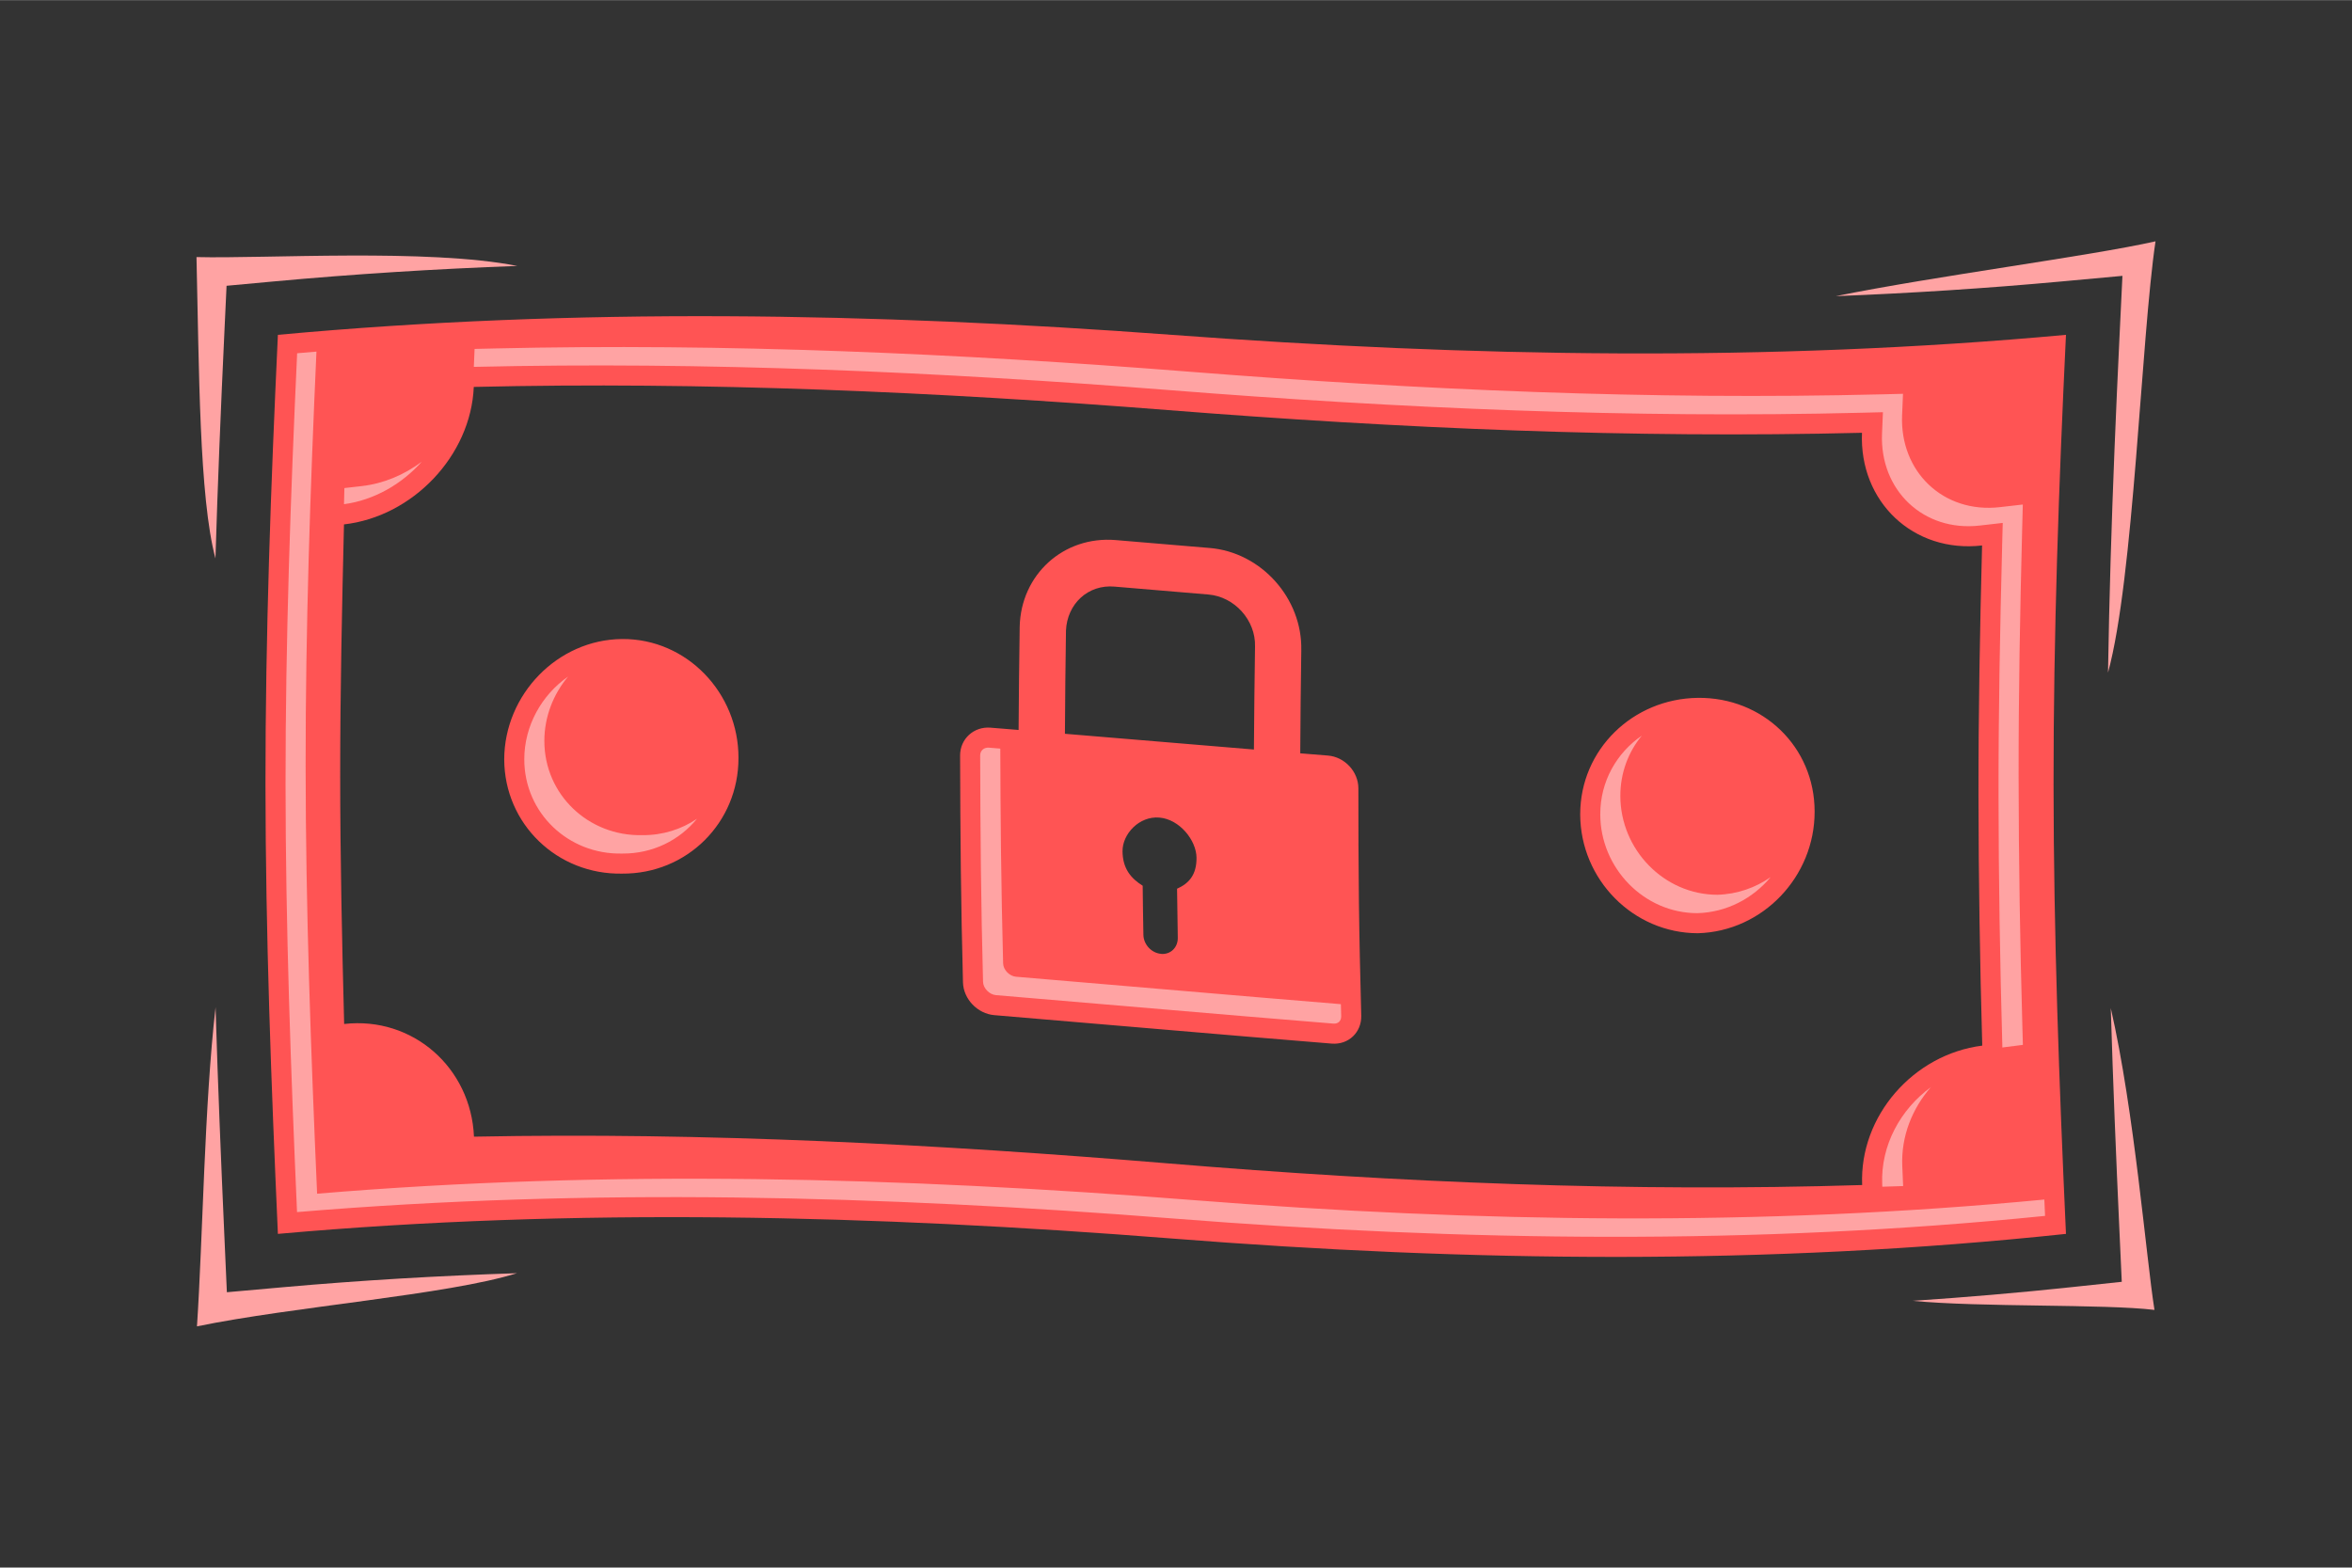 <?xml version="1.0" encoding="UTF-8"?>
<!DOCTYPE svg PUBLIC "-//W3C//DTD SVG 1.1//EN" "http://www.w3.org/Graphics/SVG/1.1/DTD/svg11.dtd">
<!-- Creator: CorelDRAW X6 -->
<svg xmlns="http://www.w3.org/2000/svg" xml:space="preserve" width="300px" height="200px" version="1.1" style="shape-rendering:geometricPrecision; text-rendering:geometricPrecision; image-rendering:optimizeQuality; fill-rule:evenodd; clip-rule:evenodd"
viewBox="0 0 227375 151561"
 xmlns:xlink="http://www.w3.org/1999/xlink">
 <defs>
  <style type="text/css">
   <![CDATA[
    .fil0 {fill:#333333}
    .fil2 {fill:#FF5454}
    .fil3 {fill:#FFA3A3}
    .fil1 {fill:#FFA3A3;fill-rule:nonzero}
   ]]>
  </style>
 </defs>
 <g id="Layer_x0020_1">
  <g id="_702813312">
   <rect class="fil0" width="227375" height="151561"/>
   <path class="fil1" d="M19042 128237c564,-8512 709,-21355 1797,-30856l9 306c218,7231 519,14528 844,21843l240 5408 5396 -481c7541,-672 15092,-1114 22645,-1359 -6703,2097 -21673,3226 -30932,5140z"/>
   <path class="fil1" d="M208280 126647c-4870,-585 -16812,-241 -23377,-878l0 0c5124,-340 10248,-779 15368,-1324l4847 -516 -223 -4872c-327,-7160 -623,-14347 -840,-21592 2284,9981 3417,24098 4224,29182z"/>
   <path class="fil1" d="M208380 23323c-1394,9403 -2094,32593 -4592,41703 58,-3608 143,-7211 249,-10811 215,-7250 515,-14442 859,-21600l286 -5953 -5934 545c-7249,666 -14509,1130 -21773,1416 9757,-1973 24452,-3849 30906,-5300z"/>
   <path class="fil1" d="M50009 25702c-7881,288 -15757,780 -23624,1506l-4483 414 -210 4496c-343,7319 -647,14619 -864,21868 -1577,-5910 -1580,-18357 -1833,-29140 6668,171 22321,-850 31014,856z"/>
   <path class="fil2" d="M26865 32365c28789,-2659 57614,-2138 86403,0 28807,2138 57631,2649 86456,0 -696,14493 -1210,28995 -1201,43479 9,14484 540,28978 1201,43452 -28824,3068 -57653,2720 -86456,446 -28793,-2273 -57614,-3012 -86403,-446 -644,-14475 -1192,-28968 -1201,-43452 -8,-14484 522,-28987 1201,-43479zm98935 30492c-47,3322 -86,6648 -101,9973l2677 216c1619,130 2942,1553 2942,3170 0,3663 9,7335 52,10988 43,3654 130,7326 226,10989 42,1618 -1236,2837 -2855,2705 -10879,-882 -21740,-1845 -32619,-2752 -1618,-135 -2986,-1553 -3028,-3170 -96,-3645 -166,-7307 -209,-10961 -43,-3644 -58,-7307 -70,-10970 -5,-1608 1324,-2827 2942,-2696l2713 221c20,-3325 59,-6651 106,-9973 113,-5049 4235,-8814 9295,-8386 3011,251 6022,502 9051,762 5009,405 8989,4880 8877,9882zm-4580 9606c20,-3317 60,-6636 107,-9959 75,-2542 -1978,-4817 -4508,-5030 -3029,-260 -6040,-511 -9051,-762 -2608,-238 -4603,1688 -4717,4239 -47,3327 -87,6659 -102,9989 6091,505 12180,1020 18271,1522zm-9136 6579c1958,167 3569,2203 3586,3876 17,1673 -748,2501 -1880,3003 17,1590 48,3170 70,4750 13,930 -697,1635 -1619,1553 -19,-2 -17,-9 -17,-9 -922,-84 -1670,-911 -1688,-1832 -33,-1580 -52,-3161 -70,-4750 -1131,-706 -1932,-1655 -1949,-3328 -17,-1673 1610,-3430 3568,-3263zm-51939 -17264c6258,-47 11262,5234 11244,11491 17,6275 -4996,11240 -11244,11193 -6266,121 -11383,-4788 -11401,-11054 18,-6247 5143,-11584 11401,-11630zm103983 5689c6258,-79 11296,4713 11296,10989 18,6293 -5013,11593 -11279,11769 -6249,0 -11366,-5187 -11383,-11491 0,-6285 5108,-11189 11366,-11267zm15875 -25631c-279,6666 4960,11658 11610,10896 -209,8060 -357,16130 -348,24181 8,8060 139,16129 365,24180 -6649,837 -11888,6805 -11610,13480 -22384,697 -44754,-238 -67100,-2092 -22369,-1856 -44733,-3022 -67100,-2585 -279,-6647 -5901,-11649 -12550,-10896 -209,-8041 -383,-16101 -383,-24152 0,-8041 174,-16102 366,-24153 6649,-753 12271,-6647 12549,-13294 22367,-521 44733,474 67100,2240 22349,1765 44716,2752 67101,2194z"/>
   <path class="fil3" d="M28725 34146c-639,13890 -1128,27791 -1120,41697 8,13789 507,27572 1110,41346 28200,-2363 56520,-1605 84706,620 28064,2215 56250,2590 84282,-253l-70 -1581c-27368,2626 -54877,2217 -82271,55 -28186,-2225 -56506,-2982 -84706,-620 -603,-13774 -1102,-27557 -1110,-41346 -8,-13366 444,-26727 1047,-40078 -622,52 -1245,105 -1867,159zm164828 18637c-208,8041 -356,16085 -348,24129 8,8044 139,16087 365,24128l6 234 236 -33 1747 -220 -49 -1760c-226,-8041 -356,-16084 -365,-24128 -8,-8044 139,-16087 348,-24129l58 -2232 -2219 254c-5463,626 -9678,-3426 -9450,-8886l87 -2073 -2074 52c-22321,556 -44649,-431 -66899,-2188 -22382,-1768 -44843,-2769 -67298,-2246l-1818 42 -73 1736c22438,-520 44882,480 67248,2247 22250,1758 44579,2745 66899,2188l2074 -52 -87 2073c-228,5460 3987,9512 9450,8886l2219 -254 -58 2232zm-6893 52331c-2933,2141 -4857,5625 -4701,9379l10 243 52 -2 1960 -61 -82 -1959c-119,-2843 956,-5532 2760,-7600zm-153403 -56374c2890,-387 5573,-1926 7519,-4107 -1698,1268 -3699,2118 -5801,2356l-1682 191 -37 1561zm125463 22378c-2424,1666 -4021,4411 -4017,7614 7,5190 4223,9553 9388,9553 2845,-80 5368,-1431 7081,-3482 -1471,1024 -3233,1649 -5140,1703 -5165,-1 -9381,-4363 -9388,-9553 -3,-2240 778,-4256 2076,-5836zm-103802 -5709c-2546,1773 -4233,4751 -4233,7999 0,5197 4264,9213 9423,9113l52 0c2936,22 5523,-1285 7216,-3362 -1492,1014 -3305,1598 -5276,1583l-52 0c-5159,99 -9423,-3917 -9423,-9113 0,-2327 866,-4514 2292,-6220zm41783 6964l-1101 -90c-471,-38 -845,276 -844,755 12,3651 26,7302 70,10953 43,3645 112,7289 208,10932 17,636 627,1236 1249,1288 10873,906 21740,1870 32615,2751 464,38 770,-255 758,-720l-30 -1158c-10470,-855 -20934,-1781 -31402,-2653 -623,-52 -1233,-651 -1249,-1288 -96,-3644 -165,-7288 -208,-10932 -39,-3280 -55,-6560 -66,-9840z"/>
  </g>
 </g>
</svg>
